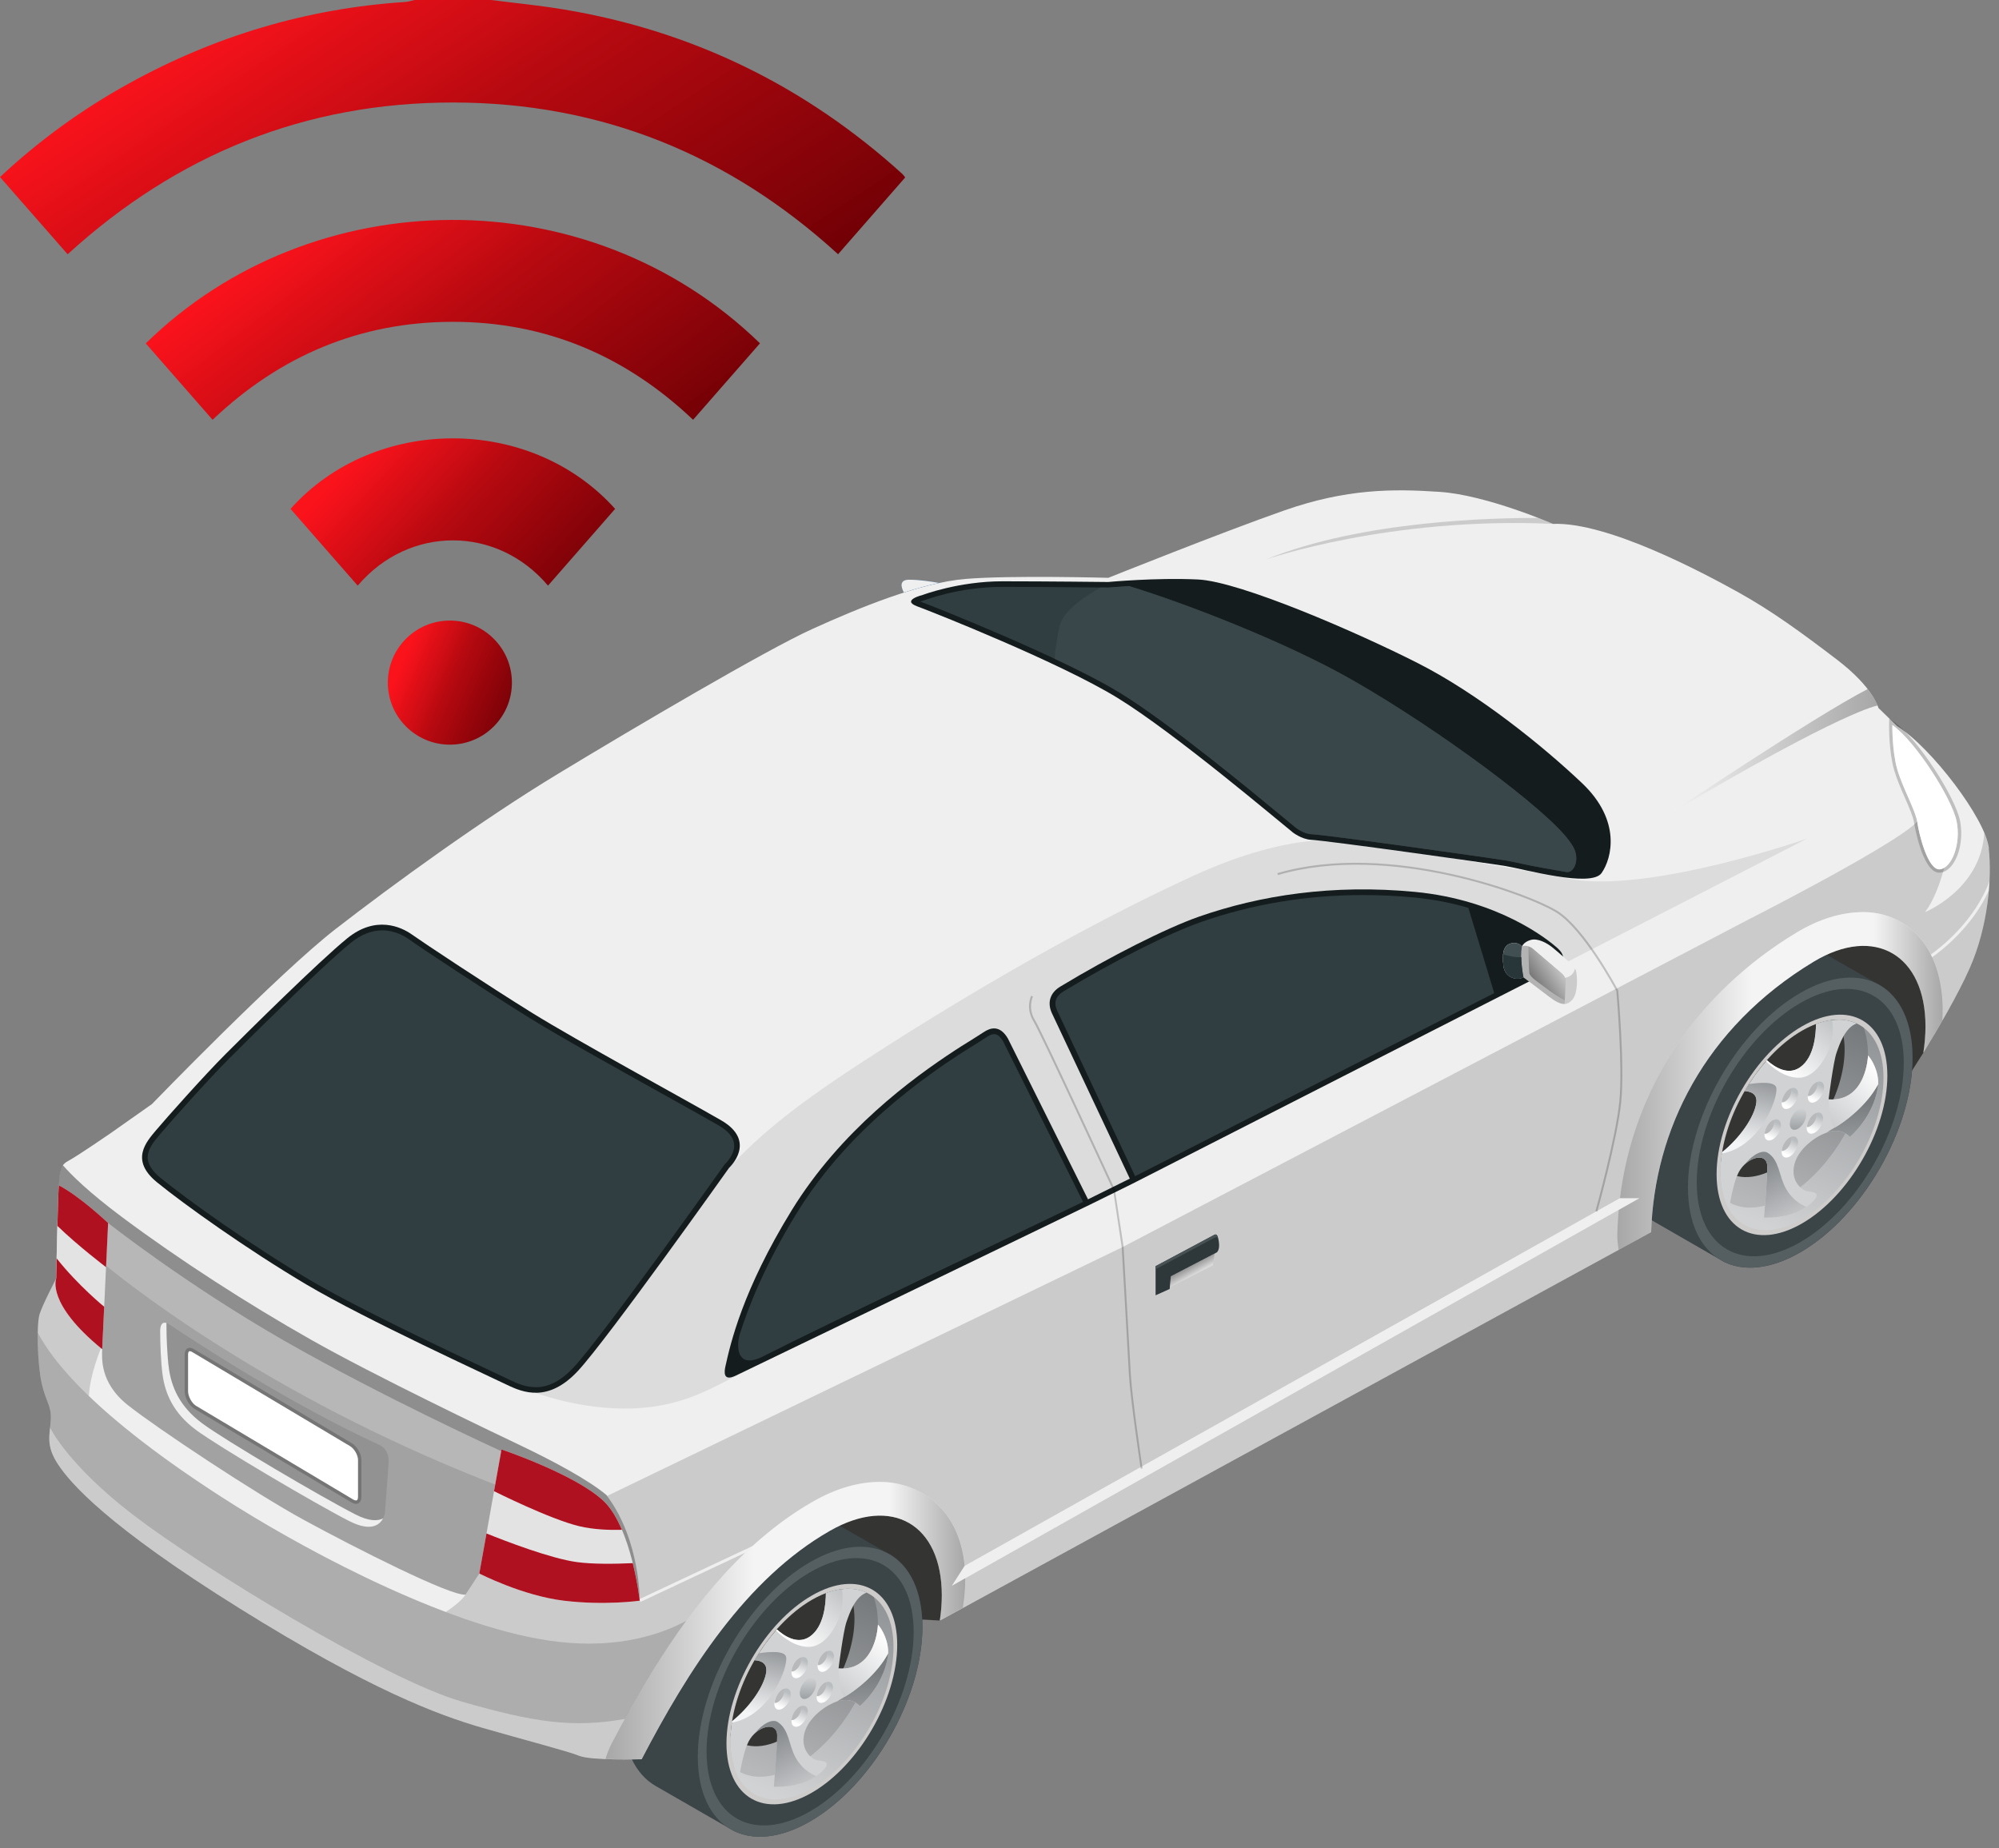 <svg width="106" height="98" viewBox="0 0 106 98" fill="none" xmlns="http://www.w3.org/2000/svg">
<rect x="0" y="0" width="106" height="98" fill="#808080" stroke="none"/>
<g id="Group 142">
<g id="Group">
<g id="Group_2">
<path id="Vector" d="M102.46 54.471L102.004 55.799L101.249 56.983L95.266 51L98.062 49.321L101.415 50.734L102.46 54.471Z" fill="#343433"/>
<path id="Vector_2" d="M50.539 85.258L49.835 85.926L47.506 85.796L41.496 81.012L49.439 78.705L50.539 85.258Z" fill="#343433"/>
<g id="Group_3">
<path id="Vector_3" d="M99.666 52.229L95.392 49.786C94.344 49.336 92.976 49.487 91.478 50.351C88.189 52.248 85.525 56.868 85.525 60.665C85.525 62.562 86.193 63.897 87.268 64.519L91.14 66.748C91.216 66.796 91.294 66.841 91.376 66.883L91.412 66.905C92.475 67.43 93.897 67.306 95.462 66.403C98.751 64.504 101.415 59.889 101.415 56.089C101.415 54.19 100.747 52.855 99.669 52.232L99.666 52.229Z" fill="#3B4447"/>
<path id="Vector_4" d="M101.415 56.086C101.415 59.883 98.751 64.501 95.462 66.4C92.173 68.297 89.506 66.76 89.506 62.963C89.506 59.167 92.173 54.549 95.462 52.649C98.751 50.749 101.415 52.29 101.415 56.086Z" fill="#555E61"/>
<path id="Vector_5" d="M100.951 56.355C100.951 59.855 98.493 64.111 95.463 65.863C92.431 67.614 89.973 66.195 89.973 62.691C89.973 59.188 92.431 54.932 95.463 53.184C98.493 51.432 100.951 52.852 100.951 56.352V56.355Z" fill="#3B4447"/>
<path id="Vector_6" d="M100.08 57.032C100.08 59.919 98.053 63.428 95.553 64.872C93.052 66.316 91.025 65.147 91.025 62.26C91.025 59.372 93.052 55.863 95.553 54.419C98.053 52.975 100.08 54.144 100.08 57.032Z" fill="#CDCCCB"/>
<path id="Vector_7" d="M99.876 57.149C99.876 59.907 97.941 63.259 95.552 64.636C93.162 66.017 91.227 64.899 91.227 62.142C91.227 59.384 93.162 56.032 95.552 54.655C97.941 53.275 99.876 54.395 99.876 57.149Z" fill="url(#paint0_linear_1364_370)"/>
<path id="Vector_8" d="M95.553 54.655C93.165 56.032 91.228 59.387 91.228 62.142C91.228 62.694 91.307 63.181 91.452 63.594C92.243 64.201 93.418 64.198 94.729 63.44C97.118 62.063 99.054 58.708 99.054 55.953C99.054 55.401 98.975 54.914 98.83 54.501C98.039 53.894 96.864 53.897 95.553 54.655Z" fill="url(#paint1_linear_1364_370)"/>
<path id="Vector_9" d="M91.242 61.855C91.898 62.549 92.976 62.625 94.199 61.921C96.195 60.767 97.814 57.965 97.814 55.66C97.814 55.017 97.687 54.479 97.464 54.066C96.89 54.069 96.241 54.259 95.555 54.655C93.251 55.983 91.372 59.155 91.242 61.855Z" fill="#343433"/>
<path id="Vector_10" d="M97.117 59.982C97.754 59.864 98.096 60.284 98.096 60.284C98.096 60.284 99.292 59.303 99.569 57.711C99.705 56.932 99.252 56.165 99.053 55.968C99.053 55.968 98.978 58.433 96.963 58.294C96.963 58.294 97.211 56.322 97.383 55.826C97.546 55.358 97.845 54.473 98.452 54.271C97.86 53.993 97.114 53.99 96.293 54.301C96.293 54.821 96.205 56.059 95.456 56.587C94.8 57.053 94.082 56.569 93.689 56.219C93.251 56.714 92.853 57.267 92.511 57.853C92.843 57.871 93.2 58.001 93.127 58.493C93.019 59.242 92.239 60.36 91.312 61.094C91.255 61.447 91.225 61.8 91.225 62.142C91.225 62.945 91.391 63.609 91.684 64.114C91.789 63.455 91.959 62.619 92.191 62.169C92.611 61.35 93.71 61.048 93.71 61.846C93.71 62.643 93.538 64.561 93.538 64.561C93.538 64.561 95.054 64.666 95.981 63.851C96.797 63.135 95.975 63.226 95.755 63.141C95.35 62.99 94.906 62.407 95.196 61.589C95.486 60.77 96.48 60.103 97.114 59.985L97.117 59.982Z" fill="#D0D2D4"/>
<path id="Vector_11" d="M94.693 63.008C94.319 62.335 94.364 61.526 93.739 61.127C93.482 60.961 92.987 61.16 92.516 61.74C93.011 61.272 93.712 61.205 93.712 61.843C93.712 62.64 93.54 64.558 93.54 64.558C93.54 64.558 94.862 64.648 95.796 63.993C95.454 63.86 95.01 63.582 94.693 63.005V63.008Z" fill="url(#paint2_linear_1364_370)"/>
<path id="Vector_12" d="M94.193 57.678C94.123 57.343 93.347 57.391 92.746 57.481C92.668 57.605 92.592 57.729 92.517 57.853C92.849 57.871 93.205 58.001 93.133 58.493C93.024 59.242 92.245 60.36 91.318 61.094C91.315 61.118 91.312 61.142 91.309 61.166C93.353 60.789 94.302 58.206 94.19 57.675L94.193 57.678Z" fill="url(#paint3_linear_1364_370)"/>
<path id="Vector_13" d="M97.115 59.982C97.752 59.864 98.093 60.284 98.093 60.284C98.093 60.284 99.289 59.303 99.567 57.711C99.579 57.635 99.588 57.563 99.588 57.487C98.99 58.623 97.779 59.523 97.242 59.816C97.106 59.888 96.982 59.97 96.867 60.048C96.952 60.018 97.033 59.997 97.112 59.982H97.115Z" fill="url(#paint4_linear_1364_370)"/>
<path id="Vector_14" d="M96.968 58.291C96.968 58.291 96.989 59.532 97.285 59.795C97.841 59.481 99.007 58.599 99.592 57.487C99.623 56.79 99.236 56.144 99.055 55.965C99.055 55.965 98.979 58.43 96.965 58.291H96.968Z" fill="url(#paint5_linear_1364_370)"/>
<path id="Vector_15" d="M97.141 54.087C96.872 54.12 96.588 54.19 96.298 54.298C96.298 54.818 96.211 56.056 95.462 56.585C94.806 57.05 94.087 56.566 93.695 56.216C93.68 56.234 93.665 56.255 93.647 56.273C94.003 56.63 94.664 57.158 95.413 57.143C96.489 57.122 97.407 55.313 97.141 54.084V54.087Z" fill="url(#paint6_linear_1364_370)"/>
<path id="Vector_16" d="M96.727 57.654C96.727 57.931 96.531 58.27 96.292 58.409C96.054 58.548 95.857 58.436 95.857 58.158C95.857 57.88 96.054 57.542 96.292 57.403C96.534 57.264 96.727 57.376 96.727 57.654Z" fill="url(#paint7_linear_1364_370)"/>
<path id="Vector_17" d="M95.859 58.109C95.911 58.119 95.974 58.11 96.041 58.07C96.222 57.965 96.37 57.711 96.37 57.499C96.37 57.454 96.361 57.412 96.349 57.379C96.331 57.388 96.312 57.394 96.291 57.403C96.065 57.533 95.88 57.841 95.859 58.109Z" fill="#B7B9BB"/>
<path id="Vector_18" d="M95.343 57.989C95.343 58.267 95.146 58.605 94.908 58.744C94.666 58.883 94.473 58.771 94.473 58.493C94.473 58.215 94.669 57.877 94.908 57.738C95.149 57.599 95.343 57.711 95.343 57.989Z" fill="url(#paint8_linear_1364_370)"/>
<path id="Vector_19" d="M94.475 58.445C94.526 58.454 94.589 58.442 94.656 58.406C94.837 58.3 94.985 58.046 94.985 57.838C94.985 57.789 94.976 57.75 94.961 57.717C94.943 57.726 94.925 57.732 94.906 57.744C94.68 57.874 94.496 58.182 94.475 58.451V58.445Z" fill="#B7B9BB"/>
<path id="Vector_20" d="M94.434 59.659C94.434 59.937 94.238 60.275 93.999 60.414C93.758 60.553 93.564 60.441 93.564 60.164C93.564 59.886 93.758 59.547 93.999 59.409C94.238 59.27 94.434 59.381 94.434 59.659Z" fill="url(#paint9_linear_1364_370)"/>
<path id="Vector_21" d="M93.566 60.112C93.618 60.121 93.681 60.112 93.748 60.07C93.929 59.964 94.077 59.711 94.077 59.502C94.077 59.454 94.068 59.415 94.053 59.381C94.034 59.39 94.016 59.396 93.998 59.408C93.772 59.538 93.588 59.846 93.566 60.115V60.112Z" fill="#B7B9BB"/>
<path id="Vector_22" d="M95.343 60.565C95.343 60.843 95.146 61.181 94.908 61.32C94.666 61.459 94.473 61.348 94.473 61.07C94.473 60.792 94.669 60.454 94.908 60.315C95.149 60.176 95.343 60.288 95.343 60.565Z" fill="url(#paint10_linear_1364_370)"/>
<path id="Vector_23" d="M94.475 61.021C94.526 61.03 94.589 61.021 94.656 60.979C94.837 60.873 94.985 60.62 94.985 60.411C94.985 60.363 94.976 60.324 94.961 60.29C94.943 60.3 94.925 60.306 94.906 60.318C94.68 60.447 94.496 60.755 94.475 61.024V61.021Z" fill="#B7B9BB"/>
<path id="Vector_24" d="M96.674 59.3C96.674 59.578 96.477 59.916 96.236 60.055C95.997 60.194 95.801 60.082 95.801 59.804C95.801 59.526 95.997 59.188 96.236 59.049C96.474 58.91 96.674 59.022 96.674 59.3Z" fill="url(#paint11_linear_1364_370)"/>
<path id="Vector_25" d="M95.778 59.094C95.778 59.372 95.585 59.71 95.343 59.849C95.105 59.988 94.908 59.873 94.908 59.599C94.908 59.324 95.105 58.982 95.343 58.843C95.585 58.705 95.778 58.816 95.778 59.094Z" fill="url(#paint12_linear_1364_370)"/>
<path id="Vector_26" d="M95.807 59.756C95.858 59.765 95.918 59.756 95.988 59.714C96.169 59.608 96.317 59.354 96.317 59.146C96.317 59.097 96.308 59.058 96.296 59.025C96.278 59.034 96.26 59.04 96.242 59.049C96.015 59.179 95.831 59.487 95.81 59.756H95.807Z" fill="#B7B9BB"/>
</g>
<g id="Group_4">
<path id="Vector_27" d="M47.163 82.408L42.89 79.964C41.842 79.511 40.473 79.665 38.975 80.529C35.686 82.426 33.02 87.044 33.02 90.84C33.02 92.74 33.687 94.075 34.765 94.697L38.637 96.923C38.713 96.971 38.791 97.016 38.873 97.059L38.906 97.077C39.969 97.602 41.392 97.478 42.956 96.575C46.245 94.676 48.912 90.058 48.912 86.261C48.912 84.362 48.244 83.027 47.166 82.405L47.163 82.408Z" fill="#3B4447"/>
<path id="Vector_28" d="M48.911 86.264C48.911 90.061 46.244 94.679 42.955 96.579C39.666 98.475 37.002 96.938 37.002 93.141C37.002 89.345 39.669 84.727 42.955 82.828C46.244 80.928 48.911 82.468 48.911 86.264Z" fill="#555E61"/>
<path id="Vector_29" d="M48.448 86.533C48.448 90.034 45.99 94.292 42.958 96.041C39.925 97.79 37.47 96.373 37.467 92.873C37.467 89.372 39.925 85.114 42.958 83.365C45.99 81.613 48.448 83.033 48.448 86.533Z" fill="#3B4447"/>
<path id="Vector_30" d="M47.576 87.213C47.576 90.097 45.55 93.61 43.049 95.053C40.548 96.497 38.522 95.328 38.522 92.441C38.522 89.553 40.548 86.041 43.049 84.6C45.55 83.157 47.576 84.329 47.576 87.216V87.213Z" fill="#CDCCCB"/>
<path id="Vector_31" d="M47.379 87.328C47.379 90.085 45.443 93.44 43.054 94.818C40.665 96.198 38.732 95.08 38.732 92.323C38.732 89.566 40.668 86.213 43.054 84.833C45.443 83.453 47.379 84.573 47.379 87.328Z" fill="url(#paint13_linear_1364_370)"/>
<path id="Vector_32" d="M43.054 84.833C40.665 86.213 38.732 89.566 38.732 92.323C38.732 92.876 38.811 93.359 38.953 93.773C39.747 94.38 40.919 94.377 42.23 93.622C44.619 92.242 46.555 88.889 46.555 86.132C46.555 85.579 46.476 85.093 46.331 84.682C45.54 84.075 44.365 84.078 43.054 84.836V84.833Z" fill="url(#paint14_linear_1364_370)"/>
<path id="Vector_33" d="M38.738 92.033C39.394 92.728 40.472 92.803 41.695 92.1C43.691 90.946 45.31 88.143 45.31 85.839C45.31 85.195 45.183 84.658 44.96 84.244C44.383 84.247 43.737 84.437 43.051 84.833C40.747 86.165 38.868 89.333 38.741 92.033H38.738Z" fill="#343433"/>
<path id="Vector_34" d="M44.616 90.161C45.253 90.043 45.594 90.463 45.594 90.463C45.594 90.463 46.79 89.481 47.071 87.889C47.207 87.11 46.754 86.343 46.555 86.144C46.555 86.144 46.479 88.608 44.465 88.469C44.465 88.469 44.712 86.497 44.885 86.002C45.048 85.534 45.347 84.652 45.954 84.447C45.362 84.169 44.616 84.166 43.794 84.477C43.794 84.996 43.707 86.234 42.958 86.766C42.302 87.231 41.584 86.748 41.194 86.394C40.756 86.89 40.354 87.442 40.013 88.028C40.345 88.047 40.702 88.179 40.632 88.669C40.523 89.418 39.744 90.532 38.817 91.269C38.76 91.626 38.732 91.976 38.732 92.317C38.732 93.121 38.895 93.785 39.188 94.289C39.294 93.631 39.463 92.794 39.696 92.341C40.116 91.523 41.215 91.224 41.215 92.018C41.215 92.812 41.043 94.73 41.043 94.73C41.043 94.73 42.559 94.836 43.486 94.02C44.302 93.302 43.48 93.392 43.257 93.311C42.852 93.16 42.408 92.577 42.698 91.758C42.988 90.94 43.978 90.272 44.616 90.155V90.161Z" fill="#D0D2D4"/>
<path id="Vector_35" d="M42.185 93.187C41.814 92.513 41.856 91.704 41.234 91.305C40.977 91.139 40.482 91.338 40.008 91.921C40.503 91.453 41.207 91.387 41.207 92.024C41.207 92.822 41.035 94.736 41.035 94.736C41.035 94.736 42.355 94.827 43.288 94.174C42.947 94.039 42.502 93.764 42.185 93.187Z" fill="url(#paint15_linear_1364_370)"/>
<path id="Vector_36" d="M41.686 87.859C41.617 87.524 40.84 87.569 40.239 87.66C40.161 87.784 40.082 87.904 40.01 88.031C40.342 88.049 40.698 88.182 40.629 88.671C40.52 89.421 39.741 90.535 38.814 91.272C38.811 91.299 38.808 91.323 38.805 91.344C40.849 90.967 41.798 88.385 41.686 87.856V87.859Z" fill="url(#paint16_linear_1364_370)"/>
<path id="Vector_37" d="M44.617 90.16C45.254 90.043 45.595 90.463 45.595 90.463C45.595 90.463 46.791 89.481 47.072 87.889C47.084 87.817 47.09 87.741 47.096 87.666C46.495 88.801 45.287 89.701 44.749 89.994C44.614 90.067 44.49 90.148 44.375 90.227C44.46 90.197 44.541 90.176 44.62 90.16H44.617Z" fill="url(#paint17_linear_1364_370)"/>
<path id="Vector_38" d="M44.463 88.469C44.463 88.469 44.484 89.71 44.783 89.973C45.339 89.662 46.505 88.777 47.093 87.666C47.121 86.968 46.734 86.325 46.553 86.144C46.553 86.144 46.477 88.608 44.463 88.469Z" fill="url(#paint18_linear_1364_370)"/>
<path id="Vector_39" d="M44.636 84.265C44.367 84.298 44.083 84.368 43.793 84.477C43.793 84.996 43.706 86.234 42.957 86.766C42.301 87.231 41.583 86.748 41.193 86.394C41.178 86.412 41.163 86.434 41.145 86.452C41.501 86.805 42.162 87.337 42.911 87.322C43.986 87.3 44.905 85.494 44.636 84.265Z" fill="url(#paint19_linear_1364_370)"/>
<path id="Vector_40" d="M44.223 87.835C44.223 88.113 44.03 88.451 43.788 88.59C43.547 88.729 43.353 88.617 43.353 88.339C43.353 88.061 43.547 87.723 43.788 87.584C44.03 87.445 44.223 87.557 44.223 87.835Z" fill="url(#paint20_linear_1364_370)"/>
<path id="Vector_41" d="M43.359 88.288C43.411 88.297 43.474 88.285 43.541 88.246C43.722 88.14 43.87 87.886 43.87 87.678C43.87 87.63 43.861 87.59 43.849 87.557C43.831 87.566 43.812 87.572 43.791 87.581C43.565 87.711 43.38 88.019 43.359 88.288Z" fill="#B7B9BB"/>
<path id="Vector_42" d="M42.839 88.17C42.839 88.448 42.642 88.786 42.404 88.925C42.165 89.064 41.969 88.952 41.969 88.674C41.969 88.397 42.165 88.058 42.404 87.919C42.645 87.781 42.839 87.892 42.839 88.17Z" fill="url(#paint21_linear_1364_370)"/>
<path id="Vector_43" d="M41.969 88.623C42.02 88.632 42.084 88.62 42.15 88.581C42.331 88.475 42.479 88.222 42.479 88.01C42.479 87.962 42.47 87.922 42.458 87.889C42.44 87.898 42.422 87.904 42.401 87.913C42.174 88.043 41.99 88.351 41.969 88.62V88.623Z" fill="#B7B9BB"/>
<path id="Vector_44" d="M41.93 89.837C41.93 90.115 41.734 90.453 41.495 90.592C41.254 90.731 41.06 90.62 41.06 90.339C41.06 90.058 41.254 89.726 41.495 89.584C41.734 89.445 41.93 89.556 41.93 89.834V89.837Z" fill="url(#paint22_linear_1364_370)"/>
<path id="Vector_45" d="M41.068 90.29C41.12 90.299 41.183 90.29 41.25 90.248C41.431 90.142 41.579 89.889 41.579 89.677C41.579 89.632 41.57 89.59 41.558 89.556C41.539 89.562 41.521 89.572 41.503 89.581C41.277 89.713 41.093 90.019 41.071 90.287L41.068 90.29Z" fill="#B7B9BB"/>
<path id="Vector_46" d="M42.839 90.746C42.839 91.024 42.642 91.362 42.404 91.501C42.165 91.64 41.969 91.529 41.969 91.251C41.969 90.973 42.165 90.635 42.404 90.499C42.645 90.357 42.839 90.472 42.839 90.749V90.746Z" fill="url(#paint23_linear_1364_370)"/>
<path id="Vector_47" d="M41.969 91.2C42.02 91.209 42.084 91.2 42.15 91.157C42.331 91.052 42.479 90.798 42.479 90.59C42.479 90.541 42.47 90.502 42.458 90.469C42.44 90.475 42.422 90.484 42.401 90.496C42.174 90.626 41.99 90.934 41.969 91.2Z" fill="#B7B9BB"/>
<path id="Vector_48" d="M44.171 89.481C44.171 89.758 43.974 90.097 43.736 90.236C43.494 90.375 43.301 90.26 43.301 89.985C43.301 89.71 43.494 89.369 43.736 89.23C43.977 89.091 44.171 89.203 44.171 89.481Z" fill="url(#paint24_linear_1364_370)"/>
<path id="Vector_49" d="M43.278 89.273C43.278 89.55 43.082 89.889 42.843 90.028C42.605 90.166 42.408 90.055 42.408 89.774C42.408 89.493 42.605 89.158 42.843 89.019C43.085 88.88 43.278 88.995 43.278 89.269V89.273Z" fill="url(#paint25_linear_1364_370)"/>
<path id="Vector_50" d="M43.303 89.934C43.354 89.943 43.417 89.931 43.484 89.892C43.665 89.789 43.813 89.532 43.813 89.324C43.813 89.275 43.804 89.236 43.792 89.2C43.774 89.209 43.756 89.215 43.735 89.227C43.508 89.357 43.324 89.665 43.303 89.931V89.934Z" fill="#B7B9BB"/>
</g>
<path id="Vector_51" d="M105.464 44.981C105.295 43.423 102.407 39.632 100.598 38.5L99.608 37.539C99.608 37.539 99.351 36.464 97.43 34.993C95.503 33.522 93.948 32.39 92.166 31.399C90.381 30.409 85.262 27.663 82.347 27.778C82.347 27.778 78.838 26.25 76.346 26.081C73.854 25.911 71.393 25.911 68.083 27.071C64.773 28.231 58.771 30.638 58.771 30.638C58.771 30.638 53.649 30.496 51.215 30.695C48.781 30.892 45.498 32.251 43.063 33.356C40.629 34.459 33.613 38.59 29.593 41.028C25.573 43.459 20.82 46.914 17.793 49.261C14.764 51.61 8.056 58.542 8.056 58.542L5.848 60.097C5.848 60.097 4.109 61.293 3.662 61.529C3.215 61.764 3.191 62 3.124 62.773C3.058 63.546 2.979 67.793 2.979 67.793C2.979 67.793 2.272 69.143 2.1 69.68C1.931 70.218 1.982 72.302 2.206 73.326C2.429 74.35 2.744 74.519 2.692 75.304C2.638 76.089 2.417 76.642 3.073 77.638C3.728 78.635 5.679 80.897 12.674 85.261C19.669 89.626 23.269 90.939 25.531 91.598C27.793 92.253 30.055 92.833 30.711 93.096C31.369 93.359 34.024 93.28 34.024 93.28C36.479 88.572 39.563 83.706 44.012 81.166C47.295 79.291 49.94 80.81 49.94 84.591C49.94 85.029 49.904 85.476 49.835 85.929L87.554 65.331C87.723 59.961 90.363 54.498 96.174 50.991C99.411 49.037 102.102 50.632 102.102 54.416C102.102 54.875 102.063 55.346 101.988 55.824C102.746 54.582 103.836 52.719 104.44 51.354C105.431 49.119 105.63 46.542 105.458 44.987L105.464 44.981Z" fill="#EFEFEF"/>
<g id="Vector_52" style="mix-blend-mode:multiply" opacity="0.15">
<path d="M33.134 91.142C34.065 89.439 35.137 87.644 36.387 85.941C35.073 86.648 32.817 87.427 29.589 87.052C24.107 86.418 16.584 82.401 12.524 79.868C9.015 77.672 3.766 73.996 2.002 70.662C1.987 71.514 2.056 72.652 2.204 73.326C2.428 74.35 2.742 74.519 2.691 75.304C2.682 75.44 2.666 75.567 2.654 75.694C2.654 75.694 3.563 77.651 7.115 80.366C10.667 83.081 20.389 89.043 24.488 90.224C28.239 91.305 30.353 91.643 33.134 91.142Z" fill="black"/>
</g>
<g id="Vector_53" style="mix-blend-mode:multiply" opacity="0.15">
<path d="M105.464 44.981C105.44 44.748 105.352 44.468 105.219 44.151C105.053 47.156 102.081 48.361 102.081 48.361C102.96 47.207 103.353 44.89 103.353 44.89L102.259 43.782L101.779 43.401C101.396 44.353 92.419 48.91 92.419 48.91L59.535 66.12L32.209 79.312C31.257 78.502 29.409 77.509 27.666 76.675C25.924 75.845 19.859 72.945 16.491 71.036C13.124 69.131 9.536 66.82 6.513 64.567C4.71 63.223 3.789 62.308 3.335 61.785C3.194 61.982 3.166 62.257 3.124 62.77C3.058 63.543 2.979 67.79 2.979 67.79C2.979 67.79 2.272 69.14 2.1 69.677C1.931 70.215 1.982 72.299 2.206 73.323C2.429 74.347 2.744 74.516 2.692 75.301C2.638 76.086 2.417 76.639 3.073 77.635C3.728 78.632 5.679 80.894 12.674 85.258C19.669 89.623 23.269 90.936 25.531 91.595C27.793 92.25 30.055 92.83 30.711 93.093C30.967 93.196 31.526 93.244 32.112 93.268C32.181 93.008 32.287 92.734 32.435 92.45C34.16 89.145 36.425 85.28 39.524 82.326L33.963 84.938L33.897 84.796L39.904 81.976C40.892 81.079 41.961 80.272 43.124 79.611C44.332 78.922 45.522 78.575 46.66 78.575C48.732 78.575 50.874 79.961 51.157 83.024L85.902 63.528C86.615 57.717 89.952 52.655 95.249 49.457C96.451 48.729 97.65 48.361 98.813 48.361C100.275 48.361 101.631 49.11 102.389 50.608C102.894 50.251 104.709 48.85 105.5 46.712C105.533 46.062 105.515 45.47 105.464 44.981ZM8.826 70.151C8.826 70.179 8.826 70.206 8.826 70.23C8.826 70.906 8.869 71.918 8.953 72.537C9.086 73.528 9.515 74.57 10.717 75.467C11.919 76.364 17.056 79.384 18.832 80.293C19.578 80.677 20.034 80.656 20.312 80.508C20.14 80.846 19.684 81.251 18.5 80.644C16.724 79.735 11.59 76.711 10.385 75.814C9.18 74.917 8.754 73.875 8.621 72.885C8.536 72.266 8.494 71.251 8.494 70.577C8.494 70.39 8.539 70.055 8.829 70.151H8.826ZM23.637 85.473C19.482 83.909 15.232 81.559 12.523 79.868C10.176 78.4 7.053 76.27 4.713 74.023C4.764 72.882 5.353 71.489 5.353 71.489C5.353 71.489 5.377 71.465 5.416 71.426C5.416 71.477 5.416 71.517 5.416 71.538C5.416 71.958 5.256 73.299 6.782 74.507C8.307 75.715 13.486 79.161 16.141 80.607C18.796 82.054 23.924 84.657 24.685 84.552C24.468 84.881 24.006 85.228 23.634 85.473H23.637Z" fill="black"/>
</g>
<g id="Vector_54" style="mix-blend-mode:multiply" opacity="0.2">
<path d="M27.341 79.128C27.214 79.082 27.09 79.034 26.957 78.986C15.082 74.504 7.389 68.557 5.571 67.071C5.505 68.907 5.417 71.281 5.417 71.535C5.417 71.955 5.257 73.296 6.782 74.504C8.307 75.712 13.487 79.158 16.142 80.605C18.796 82.051 23.925 84.655 24.686 84.549L25.42 83.428L27.685 80.36L27.341 79.125V79.128ZM18.497 80.641C16.722 79.732 11.587 76.709 10.382 75.811C9.177 74.915 8.751 73.873 8.618 72.882C8.534 72.263 8.492 71.248 8.492 70.575C8.492 70.387 8.537 70.052 8.827 70.149C8.827 70.176 8.827 70.203 8.827 70.227C8.827 70.904 8.869 71.915 8.954 72.535C9.086 73.525 9.515 74.567 10.717 75.464C11.919 76.361 17.057 79.381 18.833 80.29C19.579 80.674 20.035 80.653 20.313 80.505C20.14 80.843 19.684 81.248 18.5 80.641H18.497Z" fill="black"/>
</g>
<g id="Vector_55" style="mix-blend-mode:multiply" opacity="0.08">
<path d="M83.189 46.594C78.942 45.787 71.504 44.606 71.504 44.606C71.504 44.606 68.634 43.978 63.252 46.449C57.87 48.919 51.797 52.374 45.913 56.186C40.03 59.997 39.233 61.338 36.282 64.479L27.529 71.975L28.411 73.851C28.411 73.851 30.797 74.781 33.582 74.679C36.366 74.573 37.898 73.489 39.559 72.688C41.22 71.888 80.597 52.296 80.597 52.296L95.834 44.461C95.834 44.461 87.432 47.403 83.186 46.597L83.189 46.594Z" fill="black"/>
</g>
<g id="Vector_56" style="mix-blend-mode:multiply" opacity="0.3">
<path d="M32.143 79.257C31.174 78.457 29.37 77.488 27.664 76.672C25.921 75.842 19.857 72.942 16.489 71.034C13.122 69.128 9.534 66.817 6.511 64.564C4.707 63.22 3.786 62.305 3.333 61.783C3.191 61.979 3.164 62.254 3.122 62.767C3.104 62.988 3.083 63.498 3.064 64.108L5.728 64.845C5.728 64.845 9.803 68.068 15.034 71.07C20.268 74.072 26.574 76.944 26.574 76.944L31.466 83.969L33.922 84.866C33.922 84.866 33.955 81.734 32.24 79.387C32.206 79.342 32.173 79.3 32.14 79.254L32.143 79.257Z" fill="black"/>
</g>
<g id="Vector_57" style="mix-blend-mode:multiply" opacity="0.1">
<path d="M27.338 79.128L26.831 77.313L26.574 76.947C26.574 76.947 20.265 74.075 15.034 71.073C9.803 68.071 5.728 64.848 5.728 64.848L5.665 64.83L5.65 64.912C5.65 64.912 5.614 65.878 5.568 67.074C7.387 68.56 15.079 74.507 26.954 78.989C27.084 79.037 27.211 79.085 27.338 79.131V79.128Z" fill="black"/>
</g>
<g id="Vector_58" style="mix-blend-mode:multiply" opacity="0.1">
<path d="M20.099 76.605C15.466 74.488 10.544 71.269 8.985 70.23C8.925 70.191 8.873 70.166 8.828 70.151C8.828 70.178 8.828 70.206 8.828 70.23C8.828 70.906 8.87 71.918 8.955 72.537C9.088 73.528 9.517 74.57 10.719 75.467C11.921 76.364 17.058 79.384 18.834 80.293C19.58 80.677 20.036 80.656 20.314 80.507C20.398 80.341 20.417 80.187 20.417 80.187L20.61 77.499C20.61 76.932 20.314 76.702 20.103 76.605H20.099Z" fill="black"/>
</g>
<g id="Vector_59" style="mix-blend-mode:multiply" opacity="0.15">
<path d="M102.457 50.752C102.868 51.628 103.079 52.743 103.01 54.102C103.544 53.166 104.082 52.169 104.444 51.351C105.045 49.992 105.353 48.511 105.465 47.21C104.577 49.17 102.91 50.435 102.457 50.752Z" fill="black"/>
</g>
<g id="Vector_60" style="mix-blend-mode:multiply" opacity="0.15">
<path d="M85.766 65.274C85.778 64.896 85.802 64.522 85.835 64.15L51.187 83.685C51.187 84.171 51.151 84.694 51.06 85.256L85.838 66.268C85.784 65.957 85.757 65.627 85.769 65.274H85.766Z" fill="black"/>
</g>
<path id="Vector_61" style="mix-blend-mode:screen" opacity="0.3" d="M99.561 37.41C99.497 37.249 99.346 36.944 99.032 36.54C96.242 37.971 88.443 43.205 88.443 43.205C97.806 37.645 99.558 37.41 99.561 37.41Z" fill="url(#paint26_linear_1364_370)"/>
<g id="Vector_62" style="mix-blend-mode:multiply" opacity="0.15">
<path d="M82.342 27.778C82.342 27.778 82.046 27.648 81.572 27.464C79.256 27.452 72.209 27.597 67.144 29.66C67.144 29.66 73.71 27.382 82.342 27.778Z" fill="black"/>
</g>
<path id="Vector_63" style="mix-blend-mode:multiply" opacity="0.3" d="M98.812 48.364C97.652 48.364 96.453 48.732 95.248 49.46C89.951 52.658 86.613 57.72 85.9 63.531H86.939L85.834 64.153C85.801 64.525 85.777 64.899 85.765 65.277C85.752 65.63 85.78 65.959 85.834 66.27L87.552 65.331C87.722 59.961 90.361 54.498 96.172 50.991C99.41 49.037 102.101 50.632 102.101 54.416C102.101 54.875 102.062 55.346 101.986 55.824C102.288 55.325 102.648 54.73 103.004 54.102C103.209 50.285 101.149 48.364 98.809 48.364H98.812Z" fill="url(#paint27_linear_1364_370)"/>
<path id="Vector_64" style="mix-blend-mode:multiply" opacity="0.3" d="M50.466 84.093L51.152 83.023C50.868 79.961 48.727 78.575 46.655 78.575C45.513 78.575 44.323 78.925 43.118 79.611C38.083 82.483 34.764 87.983 32.432 92.45C32.285 92.737 32.179 93.008 32.109 93.268C33.031 93.304 34.021 93.274 34.021 93.274C36.477 88.566 39.56 83.7 44.009 81.16C47.292 79.284 49.938 80.804 49.938 84.585C49.938 85.023 49.901 85.47 49.832 85.923L51.058 85.252C51.149 84.691 51.188 84.168 51.185 83.682L50.466 84.087V84.093Z" fill="url(#paint28_linear_1364_370)"/>
<g id="Vector_65" style="mix-blend-mode:multiply" opacity="0.2">
<path d="M102.836 46.274C101.924 46.274 101.498 43.64 101.495 43.613C101.456 43.323 101.244 42.837 101.021 42.326C100.803 41.828 100.577 41.311 100.441 40.834C100.154 39.841 100.172 38.497 100.172 38.439L100.178 38.098L100.456 38.297C101.74 39.212 103.682 42.281 103.932 43.513C104.098 44.341 103.944 45.271 103.54 45.833C103.355 46.089 103.132 46.24 102.896 46.271C102.875 46.271 102.857 46.274 102.836 46.274Z" fill="black"/>
</g>
<path id="Vector_66" d="M100.348 38.445C100.348 38.445 100.327 39.808 100.608 40.789C100.889 41.771 101.589 42.991 101.671 43.592C101.749 44.193 102.233 46.174 102.873 46.093C103.513 46.014 103.993 44.73 103.755 43.55C103.516 42.369 101.613 39.346 100.351 38.445H100.348Z" fill="#E3E3E4"/>
<g id="Group_5">
<path id="Vector_67" d="M100.344 38.445C100.344 38.445 100.323 39.807 100.604 40.789C100.885 41.771 101.585 42.991 101.667 43.592C101.745 44.193 102.229 46.174 102.869 46.093C103.509 46.014 103.99 44.73 103.751 43.55C103.512 42.369 101.61 39.345 100.347 38.445H100.344Z" fill="url(#paint29_linear_1364_370)"/>
</g>
<g id="Group_6">
<path id="Vector_68" d="M25.418 83.432C25.418 83.432 27.698 84.606 29.894 84.872C32.087 85.138 33.926 84.872 33.926 84.872C33.926 84.872 33.494 80.991 31.996 79.578C30.504 78.17 26.593 76.854 26.593 76.854L25.418 83.432Z" fill="#E3E3E4"/>
<path id="Vector_69" d="M32.978 81.115C32.718 80.508 32.395 79.952 31.996 79.578C30.504 78.17 26.593 76.854 26.593 76.854L26.197 79.067C26.197 79.067 29.154 80.55 30.709 80.922C31.474 81.106 32.316 81.133 32.978 81.115Z" fill="#B01120"/>
<path id="Vector_70" d="M30.599 82.828C29.203 82.64 26.796 81.713 25.797 81.308L25.416 83.432C25.416 83.432 27.696 84.606 29.892 84.872C32.085 85.138 33.924 84.872 33.924 84.872C33.924 84.872 33.824 83.972 33.553 82.882C32.595 82.927 31.453 82.942 30.599 82.828Z" fill="#B01120"/>
</g>
<g id="Group_7">
<path id="Vector_71" d="M5.42 71.538L5.731 64.848C5.731 64.848 4.26 63.447 3.119 62.849C3.055 63.791 2.98 67.793 2.98 67.793C2.98 67.793 2.427 69.1 5.417 71.538H5.42Z" fill="#E3E3E4"/>
<path id="Vector_72" d="M5.733 64.848C5.733 64.848 4.262 63.447 3.12 62.849C3.093 63.226 3.069 64.096 3.045 65.002C4.138 66.062 5.624 67.189 5.624 67.189L5.733 64.848Z" fill="#B01120"/>
<path id="Vector_73" d="M5.419 71.538L5.525 69.288C5.525 69.288 4.144 68.164 3.003 66.724C2.991 67.349 2.982 67.793 2.982 67.793C2.982 67.793 2.429 69.1 5.419 71.538Z" fill="#B01120"/>
</g>
<path id="Vector_74" d="M82.631 50.312C82.054 49.777 79.43 47.714 75.038 47.291C70.647 46.872 66.808 47.476 63.574 48.605C61.843 49.212 58.883 50.704 56.225 52.311C55.691 52.634 55.525 53.139 55.766 53.694L59.91 62.495L57.693 63.592L53.447 55.069C53.015 54.322 52.505 54.504 52.187 54.712C51.574 55.111 51.04 55.428 50.659 55.679C48.373 57.177 44.586 59.937 41.982 64.171C39.379 68.406 38.735 71.233 38.464 72.459C38.397 72.767 38.355 73.244 38.989 72.951C39.521 72.704 53.42 65.99 57.826 63.86L60.037 62.77L82.637 51.248C82.637 51.248 83.205 50.843 82.625 50.309L82.631 50.312Z" fill="#141C1E"/>
<path id="Vector_75" d="M26.875 73.423C27.751 73.851 29.083 74.368 30.644 72.692C32.206 71.016 38.663 61.919 38.663 61.919C38.663 61.919 40.188 60.523 38.231 59.397C36.271 58.267 30.596 55.181 28.237 53.719C25.878 52.257 22.426 49.968 21.846 49.554C21.266 49.14 19.922 48.524 18.412 49.753C16.902 50.982 13.118 54.733 11.973 55.878C10.829 57.023 8.82 59.282 8.289 59.913C7.757 60.544 6.878 61.505 8.322 62.686C9.765 63.864 13.118 66.256 16.256 68.113C19.391 69.971 25.999 72.994 26.878 73.426L26.875 73.423Z" fill="#141C1E"/>
<path id="Vector_76" d="M28.407 73.552C27.891 73.552 27.432 73.362 27.012 73.157C26.855 73.078 26.514 72.918 26.043 72.698C23.928 71.704 18.975 69.375 16.408 67.856C13.189 65.95 9.854 63.549 8.51 62.453C8.094 62.112 7.867 61.773 7.834 61.447C7.788 60.964 8.169 60.517 8.474 60.158L8.516 60.106C9.066 59.454 11.075 57.201 12.186 56.092C12.672 55.606 16.973 51.312 18.604 49.989C19.141 49.554 19.7 49.33 20.268 49.33C20.923 49.33 21.434 49.626 21.678 49.801C22.294 50.242 25.738 52.523 28.084 53.978C29.655 54.954 32.687 56.639 35.124 57.998C36.36 58.687 37.429 59.282 38.084 59.659C38.604 59.958 38.888 60.294 38.927 60.653C38.987 61.209 38.468 61.698 38.462 61.704L38.438 61.725L38.419 61.749C38.356 61.84 31.956 70.849 30.428 72.492C29.764 73.205 29.102 73.555 28.404 73.555L28.407 73.552Z" fill="#303E42"/>
<path id="Vector_77" d="M68.519 44.111C68.519 44.111 69.003 44.507 69.543 44.531C70.362 44.57 78.903 45.766 79.851 45.923C80.8 46.081 84.373 47.08 84.925 46.292C85.478 45.504 85.976 43.504 83.898 41.532C81.82 39.56 78.405 36.799 75.197 35.169C71.99 33.538 65.756 30.831 63.524 30.726C61.289 30.62 58.764 30.859 58.764 30.859C58.764 30.859 55.481 30.822 53.156 30.822C50.83 30.822 48.924 31.547 48.924 31.547C48.924 31.547 47.756 31.828 48.644 32.154C49.532 32.48 56.188 35.126 59.235 36.99C62.283 38.853 67.888 43.61 68.519 44.108V44.111Z" fill="#141C1E"/>
<path id="Vector_78" d="M40.466 71.918C44.054 70.097 52.931 65.902 57.431 63.727L53.196 55.223C53.045 54.963 52.885 54.833 52.716 54.833C52.613 54.833 52.493 54.878 52.357 54.966C52.028 55.18 51.719 55.374 51.445 55.543C51.212 55.688 51.004 55.818 50.828 55.932C46.972 58.457 44.163 61.206 42.242 64.332C40.545 67.095 39.693 69.276 39.225 70.752C39.062 71.263 38.986 72.67 40.466 71.918Z" fill="#303E42"/>
<path id="Vector_79" d="M77.854 48.134C77.017 47.889 76.072 47.693 75.018 47.59C74.099 47.503 73.175 47.458 72.272 47.458C69.288 47.458 66.398 47.938 63.683 48.889C61.979 49.484 59.05 50.961 56.392 52.568C55.981 52.815 55.87 53.157 56.051 53.57L60.191 62.365L79.234 52.658L77.86 48.131L77.854 48.134Z" fill="#303E42"/>
<path id="Vector_80" d="M83.41 44.882C83.347 44.776 83.272 44.67 83.19 44.558C82.009 42.928 76.328 38.696 71.725 36.066C68.137 34.015 62.807 31.973 59.871 31.076C59.225 31.115 58.799 31.155 58.79 31.155H58.775H58.76C58.726 31.155 55.449 31.118 53.154 31.118C50.859 31.118 49.05 31.816 49.028 31.825L49.01 31.831H48.992C48.929 31.849 48.862 31.87 48.799 31.895C49.817 32.278 56.361 34.885 59.388 36.736C61.988 38.328 66.428 42 68.098 43.383C68.394 43.628 68.602 43.803 68.702 43.882C68.705 43.885 69.119 44.217 69.554 44.235C70.418 44.275 79.11 45.501 79.895 45.634C80.082 45.664 80.354 45.724 80.695 45.8C81.354 45.945 82.263 46.102 83.054 46.238C83.462 46.31 83.803 45.555 83.404 44.882H83.41Z" fill="#303E42"/>
<path id="Vector_81" d="M83.189 44.558C82.008 42.928 76.328 38.696 71.725 36.066C68.137 34.015 62.806 31.973 59.87 31.076C59.224 31.115 58.798 31.155 58.789 31.155H58.774H58.759C58.753 31.155 58.608 31.155 58.363 31.152C57.605 31.572 56.385 32.357 56.189 33.181C56.047 33.779 55.965 34.426 55.92 34.924C57.234 35.54 58.475 36.171 59.393 36.733C61.994 38.325 66.433 41.997 68.103 43.38C68.399 43.625 68.608 43.8 68.707 43.879C68.71 43.882 69.124 44.214 69.559 44.232C70.423 44.272 79.115 45.498 79.9 45.631C80.088 45.661 80.359 45.721 80.701 45.797C81.359 45.942 82.268 46.099 83.059 46.235C83.467 46.307 83.808 45.552 83.41 44.879C83.346 44.773 83.271 44.667 83.189 44.555V44.558Z" fill="#39464A"/>
<path id="Vector_82" d="M80.71 50.185C80.71 50.185 80.501 49.91 80.096 50.028C79.695 50.148 79.649 50.611 79.722 51.215C79.797 51.819 80.392 52.021 80.782 51.819C80.782 51.819 81.543 52.392 82.117 52.834C82.691 53.274 83.041 53.386 83.37 53.006C83.7 52.625 83.633 51.692 83.564 51.453C83.497 51.215 82.639 50.499 82.34 50.251C82.041 50.004 81.543 49.729 81.163 49.84C80.782 49.952 80.707 50.185 80.707 50.185H80.71Z" fill="#EFEFEF"/>
<path id="Vector_83" d="M80.71 50.185C80.71 50.185 80.501 49.91 80.096 50.028C79.695 50.149 79.649 50.611 79.722 51.215C79.797 51.819 80.392 52.021 80.782 51.819C80.782 51.819 80.58 50.84 80.707 50.185H80.71Z" fill="#414E52"/>
<g id="Vector_84" style="mix-blend-mode:multiply" opacity="0.15">
<path d="M83.514 51.354C83.472 51.556 83.345 51.789 82.983 51.849C83.022 51.955 83.007 52.03 83.007 52.03L82.965 53.235C83.113 53.229 83.243 53.157 83.373 53.009C83.702 52.628 83.635 51.695 83.566 51.456C83.557 51.429 83.539 51.393 83.511 51.354H83.514Z" fill="black"/>
</g>
<g id="Vector_85" style="mix-blend-mode:multiply" opacity="0.25">
<path d="M82.808 51.611C82.563 51.402 81.249 50.282 81.249 50.282C81.249 50.282 80.935 50.058 80.712 50.185C80.585 50.843 80.787 51.819 80.787 51.819C80.787 51.819 81.548 52.393 82.122 52.834C82.472 53.102 82.741 53.247 82.968 53.232L83.01 52.027C83.01 52.027 83.055 51.819 82.808 51.611Z" fill="black"/>
</g>
<path id="Vector_86" d="M80.786 51.819C80.786 51.819 80.677 51.293 80.671 50.753C80.33 50.771 79.937 50.674 79.708 50.605C79.69 50.78 79.702 50.988 79.729 51.215C79.805 51.819 80.4 52.021 80.789 51.819H80.786Z" fill="#283539"/>
<g id="Vector_87" style="mix-blend-mode:multiply" opacity="0.2">
<path d="M10.297 71.544C10.02 71.369 9.793 71.492 9.793 71.822V73.776C9.793 74.105 10.02 74.516 10.297 74.691L18.648 79.668C18.932 79.831 19.165 79.698 19.165 79.369V77.415C19.165 77.086 18.932 76.684 18.648 76.521L10.297 71.544Z" fill="black"/>
</g>
<path id="Vector_88" d="M18.876 79.559C18.849 79.559 18.801 79.55 18.737 79.514L10.389 74.537C10.169 74.398 9.973 74.042 9.973 73.776V71.822C9.973 71.77 9.982 71.644 10.063 71.644C10.084 71.644 10.133 71.65 10.202 71.695L18.556 76.675C18.786 76.808 18.985 77.152 18.985 77.415V79.369C18.985 79.463 18.958 79.508 18.946 79.529C18.934 79.544 18.916 79.559 18.876 79.559Z" fill="white"/>
<path id="Vector_89" d="M82.809 51.61C82.564 51.402 81.25 50.282 81.25 50.282C81.25 50.282 81.16 50.218 81.045 50.179C81.051 50.463 81.069 51.405 81.096 51.595C81.126 51.819 81.649 52.133 81.939 52.362C82.177 52.553 82.718 52.93 82.978 53.033L83.011 52.027C83.011 52.027 83.056 51.819 82.809 51.61Z" fill="url(#paint30_linear_1364_370)"/>
<path id="Vector_90" d="M49.792 30.91C49.396 30.84 48.729 30.738 48.215 30.738C47.638 30.738 47.807 31.185 47.931 31.414C48.566 31.212 49.191 31.037 49.789 30.91H49.792Z" fill="#5098D9"/>
<path id="Vector_91" d="M49.792 30.91C49.396 30.84 48.729 30.738 48.215 30.738C47.638 30.738 47.807 31.185 47.931 31.414C48.566 31.212 49.191 31.037 49.789 30.91H49.792Z" fill="#EFEFEF"/>
<path id="Vector_92" d="M64.367 65.488L61.277 67.137V68.681L62.023 68.345L62.087 67.672L64.512 66.412C64.512 66.412 64.696 66.307 64.633 65.851C64.569 65.395 64.467 65.434 64.367 65.485V65.488Z" fill="#2E383B"/>
<path id="Vector_93" d="M64.585 65.609C64.524 65.416 64.442 65.446 64.367 65.486L61.277 67.135V67.295L64.367 65.646C64.415 65.618 64.503 65.582 64.585 65.606V65.609Z" fill="#485255"/>
<path id="Vector_94" style="mix-blend-mode:screen" opacity="0.3" d="M62.09 67.672L62.035 68.255L64.322 67.089L64.403 66.47L62.09 67.672Z" fill="url(#paint31_linear_1364_370)"/>
<g id="Group_8" style="mix-blend-mode:multiply" opacity="0.2">
<path id="Vector_95" d="M60.487 77.871C60.481 77.835 59.935 74.187 59.862 72.882C59.793 71.58 59.485 66.177 59.479 66.123L59.026 63.115C58.899 62.837 55.187 54.791 54.788 54.139C54.371 53.45 54.667 52.819 54.68 52.795L54.773 52.84C54.773 52.84 54.489 53.447 54.879 54.084C55.284 54.752 58.968 62.74 59.122 63.078V63.093L59.581 66.114C59.581 66.174 59.895 71.574 59.965 72.879C60.034 74.181 60.581 77.823 60.587 77.859L60.484 77.874L60.487 77.871Z" fill="black"/>
</g>
<g id="Group_9" style="mix-blend-mode:multiply" opacity="0.2">
<path id="Vector_96" d="M84.702 64.241L84.599 64.214C84.611 64.177 85.677 60.336 85.868 58.4C86.052 56.512 85.726 52.773 85.708 52.547C85.605 52.353 83.956 49.306 82.561 48.409C81.18 47.521 73.687 44.664 67.765 46.397L67.734 46.298C73.69 44.555 81.226 47.43 82.615 48.321C84.071 49.258 85.732 52.374 85.804 52.507L85.81 52.528C85.81 52.568 86.161 56.464 85.97 58.412C85.78 60.36 84.708 64.207 84.699 64.247L84.702 64.241Z" fill="black"/>
</g>
</g>
</g>
<g id="Group 81">
<g id="Group 79">
<path id="Vector_97" d="M26.04 0C27.334 0.166 28.635 0.29 29.92 0.506C36.764 1.65 42.731 4.584 47.851 9.225C47.897 9.266 47.93 9.322 48 9.408C46.829 10.746 45.657 12.088 44.44 13.48C38.664 8.206 31.873 5.442 24.042 5.435C16.205 5.428 9.408 8.174 3.586 13.482C2.385 12.11 1.202 10.76 0 9.388C2.09 7.435 4.353 5.795 6.815 4.437C11.382 1.912 16.27 0.445 21.493 0.104C21.657 0.093 21.818 0.036 21.981 0C23.333 0 24.686 0 26.04 0Z" fill="url(#paint32_linear_1364_370)"/>
<path id="Vector_98" d="M40.298 18.205C39.111 19.562 37.95 20.889 36.752 22.258C33.181 18.871 28.951 17.066 24.02 17.064C19.083 17.064 14.851 18.866 11.272 22.258C10.072 20.886 8.899 19.545 7.729 18.208C16.534 9.575 31.228 9.383 40.3 18.205H40.298Z" fill="url(#paint33_linear_1364_370)"/>
<path id="Vector_99" d="M18.967 31.052C17.775 29.69 16.589 28.335 15.406 26.983C19.824 22.025 28.121 21.969 32.618 26.982C31.435 28.333 30.249 29.69 29.058 31.052C26.37 27.865 21.694 27.839 18.968 31.052H18.967Z" fill="url(#paint34_linear_1364_370)"/>
</g>
<circle id="Ellipse 68" cx="23.855" cy="36.194" r="3.29" fill="url(#paint35_linear_1364_370)"/>
</g>
</g>
<defs>
<linearGradient id="paint0_linear_1364_370" x1="93.374" y1="64.89" x2="98.596" y2="52.326" gradientUnits="userSpaceOnUse">
<stop stop-color="#D0D2D4"/>
<stop offset="1" stop-color="#86898B"/>
</linearGradient>
<linearGradient id="paint1_linear_1364_370" x1="93.101" y1="63.951" x2="97.985" y2="52.205" gradientUnits="userSpaceOnUse">
<stop stop-color="#B6B8BA"/>
<stop offset="1" stop-color="#6C6F71"/>
</linearGradient>
<linearGradient id="paint2_linear_1364_370" x1="95.155" y1="65.237" x2="93.37" y2="61.701" gradientUnits="userSpaceOnUse">
<stop stop-color="#D0D2D4"/>
<stop offset="1" stop-color="#86898B"/>
</linearGradient>
<linearGradient id="paint3_linear_1364_370" x1="92.484" y1="60.71" x2="93.405" y2="56.711" gradientUnits="userSpaceOnUse">
<stop stop-color="#F3F5F7"/>
<stop offset="1" stop-color="#86898B"/>
</linearGradient>
<linearGradient id="paint4_linear_1364_370" x1="98.232" y1="63.446" x2="98.232" y2="58.496" gradientUnits="userSpaceOnUse">
<stop stop-color="#C3C5C7"/>
<stop offset="1" stop-color="#797C7E"/>
</linearGradient>
<linearGradient id="paint5_linear_1364_370" x1="99.526" y1="56.557" x2="96.092" y2="60.484" gradientUnits="userSpaceOnUse">
<stop stop-color="white"/>
<stop offset="1" stop-color="#BABDBF"/>
</linearGradient>
<linearGradient id="paint6_linear_1364_370" x1="94.601" y1="56.944" x2="97.328" y2="53.721" gradientUnits="userSpaceOnUse">
<stop stop-color="white"/>
<stop offset="1" stop-color="#BABDBF"/>
</linearGradient>
<linearGradient id="paint7_linear_1364_370" x1="96.108" y1="58.306" x2="96.477" y2="57.512" gradientUnits="userSpaceOnUse">
<stop stop-color="white"/>
<stop offset="1" stop-color="#BABDBF"/>
</linearGradient>
<linearGradient id="paint8_linear_1364_370" x1="94.72" y1="58.641" x2="95.089" y2="57.847" gradientUnits="userSpaceOnUse">
<stop stop-color="white"/>
<stop offset="1" stop-color="#BABDBF"/>
</linearGradient>
<linearGradient id="paint9_linear_1364_370" x1="93.812" y1="60.309" x2="94.184" y2="59.514" gradientUnits="userSpaceOnUse">
<stop stop-color="white"/>
<stop offset="1" stop-color="#BABDBF"/>
</linearGradient>
<linearGradient id="paint10_linear_1364_370" x1="94.72" y1="61.218" x2="95.089" y2="60.423" gradientUnits="userSpaceOnUse">
<stop stop-color="white"/>
<stop offset="1" stop-color="#BABDBF"/>
</linearGradient>
<linearGradient id="paint11_linear_1364_370" x1="96.052" y1="59.952" x2="96.42" y2="59.158" gradientUnits="userSpaceOnUse">
<stop stop-color="white"/>
<stop offset="1" stop-color="#BABDBF"/>
</linearGradient>
<linearGradient id="paint12_linear_1364_370" x1="95.364" y1="58.164" x2="95.331" y2="59.846" gradientUnits="userSpaceOnUse">
<stop stop-color="#EAECEE"/>
<stop offset="1" stop-color="#A0A3A5"/>
</linearGradient>
<linearGradient id="paint13_linear_1364_370" x1="40.877" y1="95.071" x2="46.099" y2="82.507" gradientUnits="userSpaceOnUse">
<stop stop-color="#D0D2D4"/>
<stop offset="1" stop-color="#86898B"/>
</linearGradient>
<linearGradient id="paint14_linear_1364_370" x1="40.605" y1="94.129" x2="45.489" y2="82.387" gradientUnits="userSpaceOnUse">
<stop stop-color="#B6B8BA"/>
<stop offset="1" stop-color="#6C6F71"/>
</linearGradient>
<linearGradient id="paint15_linear_1364_370" x1="42.648" y1="95.419" x2="40.862" y2="91.879" gradientUnits="userSpaceOnUse">
<stop stop-color="#D0D2D4"/>
<stop offset="1" stop-color="#86898B"/>
</linearGradient>
<linearGradient id="paint16_linear_1364_370" x1="39.977" y1="90.888" x2="40.895" y2="86.89" gradientUnits="userSpaceOnUse">
<stop stop-color="#F3F5F7"/>
<stop offset="1" stop-color="#86898B"/>
</linearGradient>
<linearGradient id="paint17_linear_1364_370" x1="45.734" y1="93.625" x2="45.734" y2="88.674" gradientUnits="userSpaceOnUse">
<stop stop-color="#C3C5C7"/>
<stop offset="1" stop-color="#797C7E"/>
</linearGradient>
<linearGradient id="paint18_linear_1364_370" x1="47.021" y1="86.736" x2="43.587" y2="90.662" gradientUnits="userSpaceOnUse">
<stop stop-color="white"/>
<stop offset="1" stop-color="#BABDBF"/>
</linearGradient>
<linearGradient id="paint19_linear_1364_370" x1="42.099" y1="87.122" x2="44.826" y2="83.903" gradientUnits="userSpaceOnUse">
<stop stop-color="white"/>
<stop offset="1" stop-color="#BABDBF"/>
</linearGradient>
<linearGradient id="paint20_linear_1364_370" x1="43.601" y1="88.484" x2="43.973" y2="87.69" gradientUnits="userSpaceOnUse">
<stop stop-color="white"/>
<stop offset="1" stop-color="#BABDBF"/>
</linearGradient>
<linearGradient id="paint21_linear_1364_370" x1="42.216" y1="88.82" x2="42.585" y2="88.025" gradientUnits="userSpaceOnUse">
<stop stop-color="white"/>
<stop offset="1" stop-color="#BABDBF"/>
</linearGradient>
<linearGradient id="paint22_linear_1364_370" x1="41.308" y1="90.487" x2="41.677" y2="89.692" gradientUnits="userSpaceOnUse">
<stop stop-color="white"/>
<stop offset="1" stop-color="#BABDBF"/>
</linearGradient>
<linearGradient id="paint23_linear_1364_370" x1="42.216" y1="91.396" x2="42.585" y2="90.601" gradientUnits="userSpaceOnUse">
<stop stop-color="white"/>
<stop offset="1" stop-color="#BABDBF"/>
</linearGradient>
<linearGradient id="paint24_linear_1364_370" x1="43.551" y1="90.13" x2="43.92" y2="89.336" gradientUnits="userSpaceOnUse">
<stop stop-color="white"/>
<stop offset="1" stop-color="#BABDBF"/>
</linearGradient>
<linearGradient id="paint25_linear_1364_370" x1="42.864" y1="88.342" x2="42.831" y2="90.028" gradientUnits="userSpaceOnUse">
<stop stop-color="#EAECEE"/>
<stop offset="1" stop-color="#A0A3A5"/>
</linearGradient>
<linearGradient id="paint26_linear_1364_370" x1="88.44" y1="39.871" x2="99.561" y2="39.871" gradientUnits="userSpaceOnUse">
<stop stop-color="white"/>
<stop offset="1"/>
</linearGradient>
<linearGradient id="paint27_linear_1364_370" x1="85.765" y1="57.316" x2="103.022" y2="57.316" gradientUnits="userSpaceOnUse">
<stop/>
<stop offset="0.41" stop-color="white"/>
<stop offset="0.79" stop-color="white"/>
<stop offset="1"/>
</linearGradient>
<linearGradient id="paint28_linear_1364_370" x1="32.109" y1="85.932" x2="51.185" y2="85.932" gradientUnits="userSpaceOnUse">
<stop/>
<stop offset="0.41" stop-color="white"/>
<stop offset="0.79" stop-color="white"/>
<stop offset="1"/>
</linearGradient>
<linearGradient id="paint29_linear_1364_370" x1="100.344" y1="42.269" x2="103.811" y2="42.269" gradientUnits="userSpaceOnUse">
<stop stop-color="white"/>
<stop offset="1" stop-color="white"/>
</linearGradient>
<linearGradient id="paint30_linear_1364_370" x1="83.582" y1="50.581" x2="79.393" y2="53.314" gradientUnits="userSpaceOnUse">
<stop stop-color="white"/>
<stop offset="1"/>
</linearGradient>
<linearGradient id="paint31_linear_1364_370" x1="63.337" y1="67.575" x2="63.065" y2="67.086" gradientUnits="userSpaceOnUse">
<stop stop-color="white"/>
<stop offset="1"/>
</linearGradient>
<linearGradient id="paint32_linear_1364_370" x1="44.945" y1="13.482" x2="28.816" y2="-10.927" gradientUnits="userSpaceOnUse">
<stop stop-color="#700005"/>
<stop offset="0.567" stop-color="#B5070E" stop-opacity="0.986"/>
<stop offset="1" stop-color="#FF0F18" stop-opacity="0.97"/>
</linearGradient>
<linearGradient id="paint33_linear_1364_370" x1="38.227" y1="22.259" x2="24.922" y2="4.877" gradientUnits="userSpaceOnUse">
<stop stop-color="#700005"/>
<stop offset="0.567" stop-color="#B5070E" stop-opacity="0.986"/>
<stop offset="1" stop-color="#FF0F18" stop-opacity="0.97"/>
</linearGradient>
<linearGradient id="paint34_linear_1364_370" x1="31.523" y1="31.052" x2="21.389" y2="21.557" gradientUnits="userSpaceOnUse">
<stop stop-color="#700005"/>
<stop offset="0.567" stop-color="#B5070E" stop-opacity="0.986"/>
<stop offset="1" stop-color="#FF0F18" stop-opacity="0.97"/>
</linearGradient>
<linearGradient id="paint35_linear_1364_370" x1="26.726" y1="39.485" x2="20.564" y2="36.865" gradientUnits="userSpaceOnUse">
<stop stop-color="#700005"/>
<stop offset="0.567" stop-color="#B5070E" stop-opacity="0.986"/>
<stop offset="1" stop-color="#FF0F18" stop-opacity="0.97"/>
</linearGradient>
</defs>
</svg>
